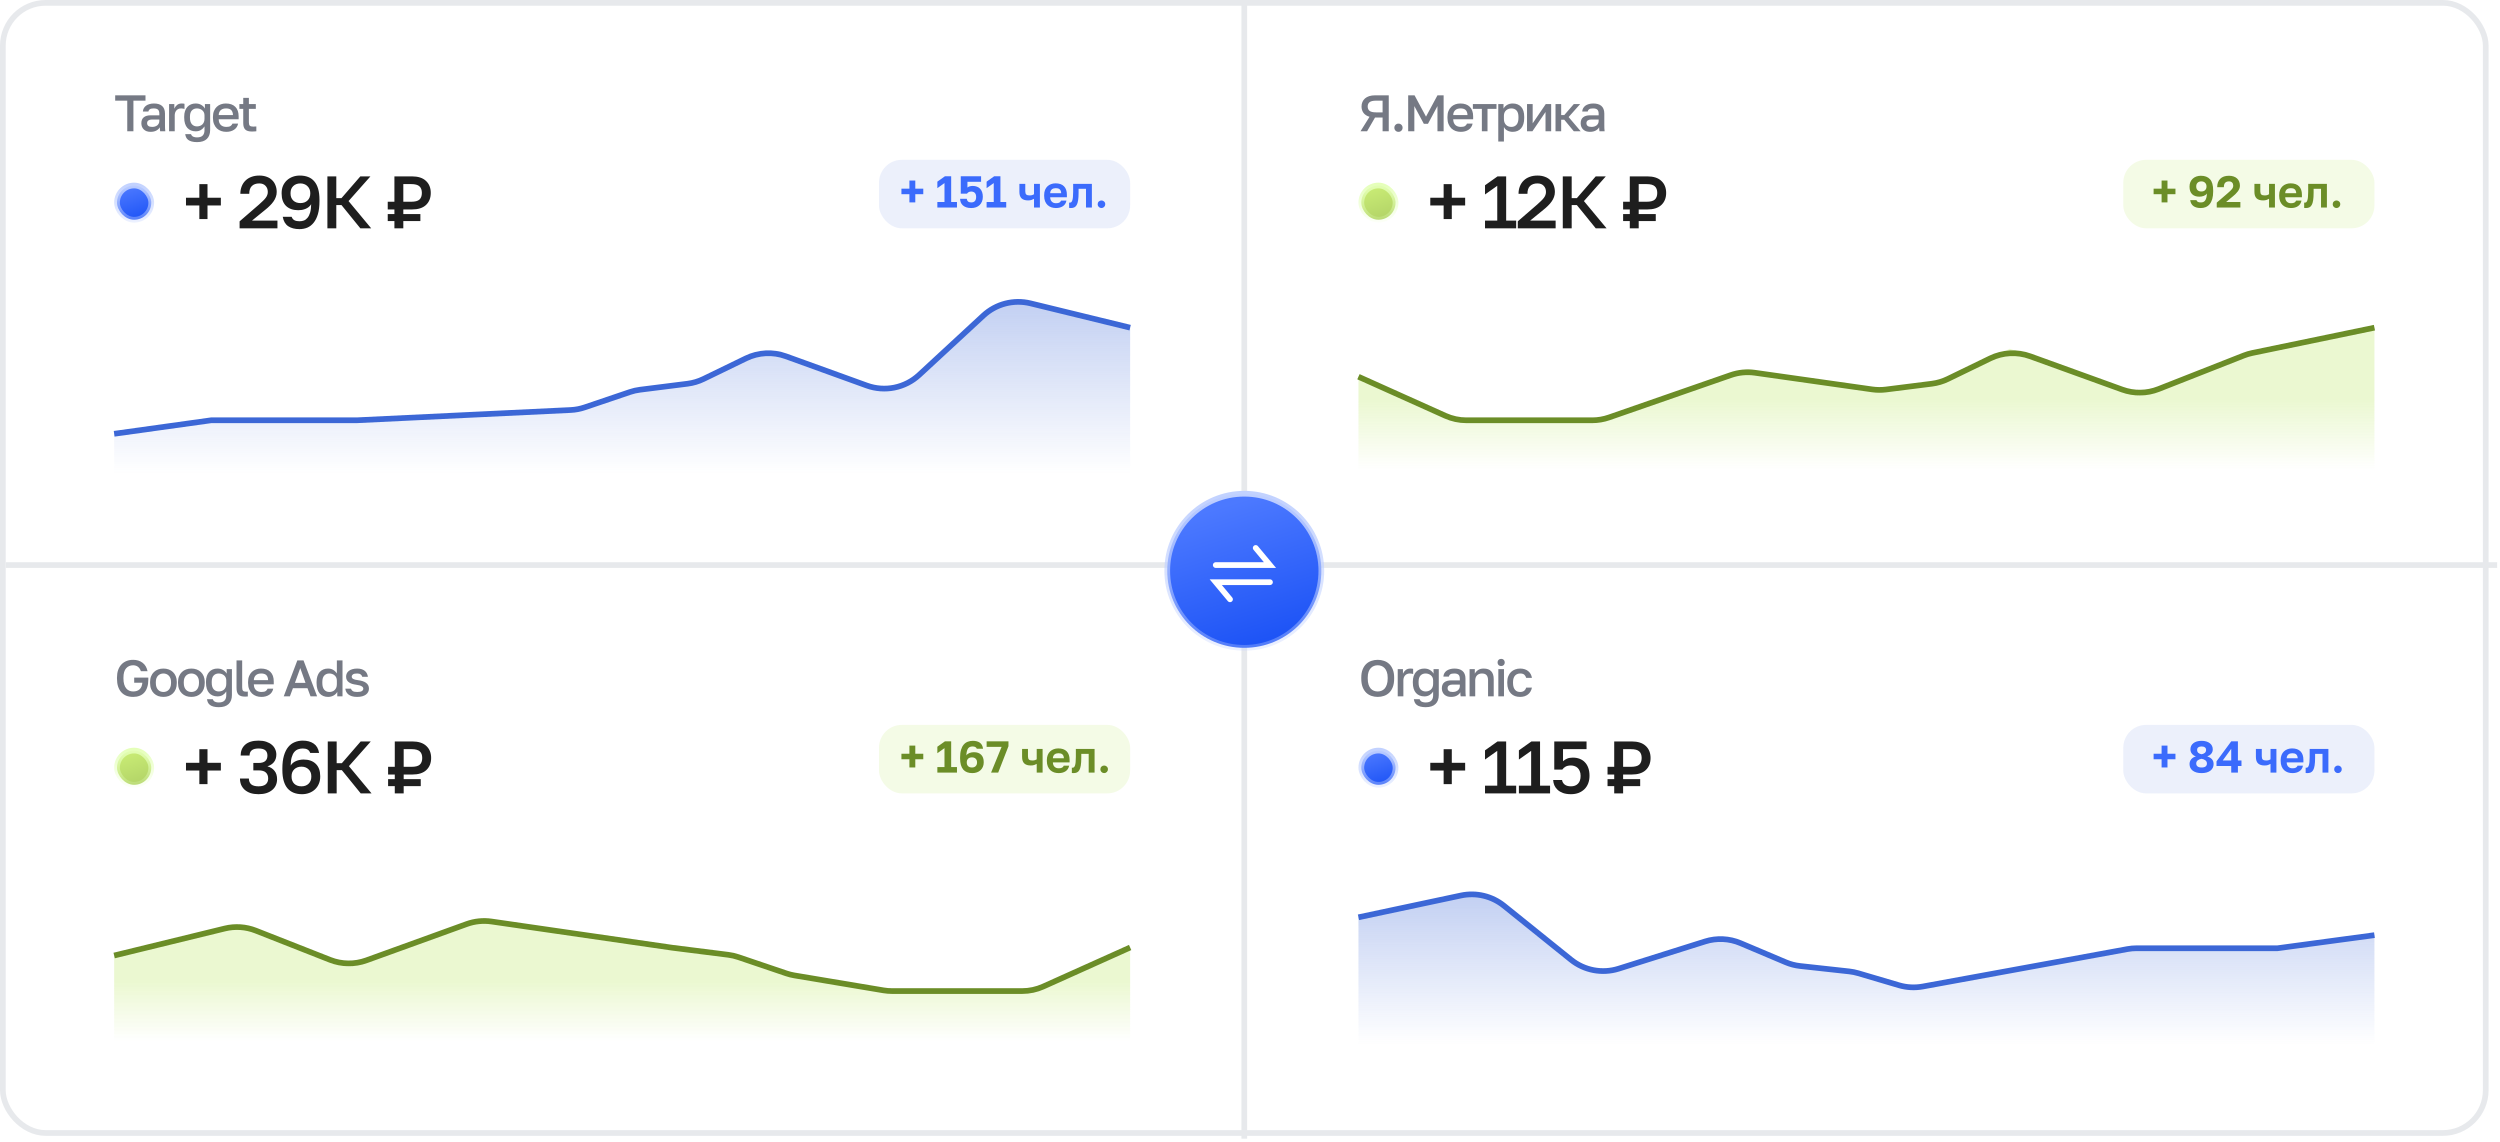 <?xml version="1.0" encoding="UTF-8"?> <svg xmlns="http://www.w3.org/2000/svg" width="438" height="200" viewBox="0 0 438 200" fill="none"><g filter="url(#filter0_b_1_5847)"><rect width="436" height="199" rx="8" fill="white"></rect><rect x="0.5" y="0.5" width="435" height="198" rx="7.5" stroke="#E7E9EC"></rect></g><path d="M437 99.5L437.5 99.5L437.5 98.5L437 98.5L437 99.5ZM1 99.5L437 99.5L437 98.5L1 98.5L1 99.5Z" fill="#E7E9EC"></path><path d="M217.5 199L217.5 199.5L218.5 199.5L218.5 199L217.5 199ZM217.5 2.18557e-08L217.5 199L218.5 199L218.5 -2.18557e-08L217.5 2.18557e-08Z" fill="#E7E9EC"></path><circle cx="218" cy="100" r="13.5" fill="url(#paint0_linear_1_5847)" stroke="url(#paint1_linear_1_5847)"></circle><path d="M215.5 105L213 102H222.5" stroke="white" stroke-linecap="round"></path><path d="M220 96L222.5 99H213" stroke="white" stroke-linecap="round"></path><path d="M36.988 73.565L20 75.924V83H198V57.391L180.525 53.139C177.6 52.428 174.512 53.225 172.298 55.265L161.023 65.654C158.556 67.927 155.029 68.639 151.872 67.501L137.675 62.383C135.397 61.561 132.883 61.693 130.703 62.748L123.255 66.351C122.375 66.777 121.43 67.057 120.459 67.179L112.115 68.229C111.517 68.305 110.928 68.44 110.357 68.632L102.438 71.309C101.646 71.576 100.821 71.732 99.987 71.772L62.469 73.565H36.988Z" fill="url(#paint2_linear_1_5847)" fill-opacity="0.8"></path><path d="M20 76L36.988 73.634H62.469L99.983 71.835C100.82 71.795 101.648 71.638 102.441 71.369L110.355 68.686C110.927 68.492 111.518 68.356 112.117 68.281L120.455 67.228C121.429 67.105 122.376 66.824 123.258 66.395L130.694 62.786C132.879 61.725 135.401 61.593 137.685 62.419L151.859 67.546C155.022 68.69 158.559 67.975 161.029 65.692L172.294 55.28C174.51 53.232 177.605 52.43 180.537 53.146L198 57.408" stroke="#3C67D6"></path><rect x="20.5" y="32.5" width="6" height="6" rx="3" fill="url(#paint3_linear_1_5847)" stroke="url(#paint4_linear_1_5847)"></rect><path d="M22.295 17.636H20.18V16.7H25.49V17.636H23.375V23H22.295V17.636ZM26.385 23.099C26.127 23.099 25.896 23.063 25.692 22.991C25.494 22.913 25.326 22.808 25.188 22.676C25.05 22.538 24.945 22.379 24.873 22.199C24.801 22.019 24.765 21.821 24.765 21.605C24.765 21.131 24.906 20.78 25.188 20.552C25.47 20.318 25.884 20.201 26.43 20.201H27.915V19.94C27.915 19.58 27.834 19.334 27.672 19.202C27.516 19.064 27.267 18.995 26.925 18.995C26.619 18.995 26.394 19.043 26.25 19.139C26.106 19.235 26.022 19.367 25.998 19.535H25.035C25.047 19.331 25.098 19.145 25.188 18.977C25.284 18.803 25.413 18.653 25.575 18.527C25.743 18.401 25.944 18.305 26.178 18.239C26.412 18.167 26.676 18.131 26.97 18.131C27.264 18.131 27.528 18.164 27.762 18.23C28.002 18.296 28.206 18.401 28.374 18.545C28.542 18.683 28.671 18.863 28.761 19.085C28.857 19.307 28.905 19.574 28.905 19.886V21.785C28.905 22.037 28.908 22.259 28.914 22.451C28.92 22.637 28.935 22.82 28.959 23H28.059C28.041 22.862 28.026 22.745 28.014 22.649C28.008 22.553 28.005 22.433 28.005 22.289C27.891 22.511 27.693 22.703 27.411 22.865C27.135 23.021 26.793 23.099 26.385 23.099ZM26.655 22.235C26.823 22.235 26.982 22.214 27.132 22.172C27.288 22.124 27.423 22.058 27.537 21.974C27.651 21.884 27.741 21.776 27.807 21.65C27.879 21.518 27.915 21.368 27.915 21.2V20.939H26.61C26.358 20.939 26.154 20.993 25.998 21.101C25.848 21.209 25.773 21.368 25.773 21.578C25.773 21.776 25.842 21.935 25.98 22.055C26.124 22.175 26.349 22.235 26.655 22.235ZM29.623 18.23H30.541V19.04C30.637 18.794 30.793 18.581 31.009 18.401C31.231 18.221 31.504 18.131 31.828 18.131C31.978 18.131 32.089 18.137 32.161 18.149C32.239 18.161 32.293 18.173 32.323 18.185V19.085C32.221 19.055 32.128 19.034 32.044 19.022C31.96 19.004 31.858 18.995 31.738 18.995C31.54 18.995 31.369 19.031 31.225 19.103C31.087 19.169 30.973 19.259 30.883 19.373C30.793 19.481 30.724 19.61 30.676 19.76C30.634 19.904 30.613 20.054 30.613 20.21V23H29.623V18.23ZM34.522 24.899C34.15 24.899 33.838 24.863 33.586 24.791C33.334 24.725 33.127 24.629 32.965 24.503C32.803 24.377 32.683 24.227 32.605 24.053C32.527 23.885 32.476 23.699 32.452 23.495H33.46C33.484 23.567 33.517 23.636 33.559 23.702C33.607 23.774 33.67 23.837 33.748 23.891C33.832 23.945 33.937 23.987 34.063 24.017C34.189 24.053 34.342 24.071 34.522 24.071C34.972 24.071 35.302 23.963 35.512 23.747C35.722 23.531 35.827 23.222 35.827 22.82V22.145C35.677 22.397 35.473 22.604 35.215 22.766C34.957 22.928 34.648 23.009 34.288 23.009C33.982 23.009 33.706 22.958 33.46 22.856C33.214 22.754 33.001 22.604 32.821 22.406C32.647 22.208 32.512 21.959 32.416 21.659C32.32 21.359 32.272 21.011 32.272 20.615V20.435C32.272 20.063 32.32 19.736 32.416 19.454C32.512 19.166 32.647 18.926 32.821 18.734C33.001 18.536 33.214 18.386 33.46 18.284C33.706 18.182 33.979 18.131 34.279 18.131C34.675 18.131 35.014 18.221 35.296 18.401C35.584 18.581 35.785 18.791 35.899 19.031V18.23H36.817V22.775C36.817 23.447 36.625 23.969 36.241 24.341C35.857 24.713 35.284 24.899 34.522 24.899ZM34.513 22.145C34.687 22.145 34.852 22.118 35.008 22.064C35.17 22.01 35.311 21.929 35.431 21.821C35.551 21.707 35.647 21.569 35.719 21.407C35.791 21.239 35.827 21.047 35.827 20.831V20.201C35.827 20.009 35.791 19.838 35.719 19.688C35.647 19.538 35.548 19.412 35.422 19.31C35.302 19.208 35.161 19.13 34.999 19.076C34.843 19.022 34.681 18.995 34.513 18.995C34.135 18.995 33.835 19.115 33.613 19.355C33.391 19.589 33.28 19.949 33.28 20.435V20.615C33.28 21.125 33.394 21.509 33.622 21.767C33.85 22.019 34.147 22.145 34.513 22.145ZM39.649 23.099C39.331 23.099 39.031 23.051 38.749 22.955C38.467 22.853 38.218 22.703 38.002 22.505C37.792 22.301 37.624 22.046 37.498 21.74C37.372 21.434 37.309 21.074 37.309 20.66V20.48C37.309 20.084 37.369 19.739 37.489 19.445C37.609 19.151 37.771 18.908 37.975 18.716C38.185 18.518 38.425 18.371 38.695 18.275C38.965 18.179 39.253 18.131 39.559 18.131C40.285 18.131 40.84 18.326 41.224 18.716C41.614 19.106 41.809 19.664 41.809 20.39V20.894H38.317C38.323 21.14 38.362 21.35 38.434 21.524C38.512 21.692 38.611 21.83 38.731 21.938C38.857 22.04 38.998 22.115 39.154 22.163C39.316 22.211 39.481 22.235 39.649 22.235C39.991 22.235 40.24 22.181 40.396 22.073C40.558 21.965 40.669 21.824 40.729 21.65H41.719C41.623 22.124 41.386 22.484 41.008 22.73C40.636 22.976 40.183 23.099 39.649 23.099ZM39.604 18.995C39.436 18.995 39.274 19.016 39.118 19.058C38.968 19.1 38.833 19.169 38.713 19.265C38.599 19.355 38.506 19.475 38.434 19.625C38.362 19.769 38.323 19.946 38.317 20.156H40.819C40.813 19.934 40.777 19.748 40.711 19.598C40.651 19.448 40.567 19.328 40.459 19.238C40.351 19.148 40.222 19.085 40.072 19.049C39.928 19.013 39.772 18.995 39.604 18.995ZM44.145 23.045C43.599 23.045 43.206 22.928 42.966 22.694C42.732 22.46 42.615 22.082 42.615 21.56V19.076H41.94V18.23H42.615V17.15H43.605V18.23H44.82V19.076H43.605V21.425C43.605 21.707 43.656 21.905 43.758 22.019C43.866 22.127 44.07 22.181 44.37 22.181C44.55 22.181 44.73 22.172 44.91 22.154V23C44.796 23.012 44.679 23.021 44.559 23.027C44.439 23.039 44.301 23.045 44.145 23.045Z" fill="#757984"></path><path d="M34.925 35.996H32.585V34.644H34.925V32.265H36.355V34.644H38.695V35.996H36.355V38.375H34.925V35.996ZM41.979 38.778L45.372 35.84C45.65 35.597 45.884 35.381 46.074 35.19C46.274 34.999 46.434 34.822 46.555 34.657C46.685 34.484 46.776 34.315 46.828 34.15C46.889 33.985 46.919 33.812 46.919 33.63C46.919 33.188 46.785 32.828 46.516 32.551C46.256 32.274 45.892 32.135 45.424 32.135C44.87 32.135 44.436 32.287 44.124 32.59C43.821 32.885 43.669 33.34 43.669 33.955H42.109C42.109 33.478 42.187 33.045 42.343 32.655C42.499 32.256 42.72 31.918 43.006 31.641C43.292 31.355 43.639 31.138 44.046 30.991C44.454 30.835 44.913 30.757 45.424 30.757C45.918 30.757 46.356 30.831 46.737 30.978C47.119 31.117 47.435 31.316 47.686 31.576C47.946 31.827 48.141 32.131 48.271 32.486C48.41 32.833 48.479 33.214 48.479 33.63C48.479 33.942 48.427 34.237 48.323 34.514C48.228 34.791 48.089 35.056 47.907 35.307C47.734 35.558 47.522 35.805 47.27 36.048C47.028 36.291 46.759 36.529 46.464 36.763L44.15 38.648H48.609V40H41.979V38.778ZM52.462 40.143C51.665 40.143 51.011 39.974 50.499 39.636C49.988 39.289 49.667 38.739 49.537 37.985H51.097C51.193 38.262 51.353 38.462 51.578 38.583C51.804 38.704 52.098 38.765 52.462 38.765C52.74 38.765 53 38.722 53.242 38.635C53.485 38.54 53.697 38.379 53.879 38.154C54.07 37.929 54.222 37.625 54.334 37.244C54.447 36.854 54.508 36.364 54.516 35.775C54.404 35.966 54.261 36.13 54.087 36.269C53.923 36.399 53.736 36.507 53.528 36.594C53.329 36.672 53.121 36.733 52.904 36.776C52.688 36.811 52.475 36.828 52.267 36.828C51.349 36.828 50.629 36.577 50.109 36.074C49.598 35.563 49.342 34.848 49.342 33.929V33.799C49.342 33.348 49.42 32.937 49.576 32.564C49.741 32.191 49.966 31.871 50.252 31.602C50.538 31.333 50.876 31.125 51.266 30.978C51.656 30.831 52.077 30.757 52.527 30.757C53.073 30.757 53.559 30.839 53.983 31.004C54.408 31.169 54.768 31.424 55.062 31.771C55.357 32.109 55.582 32.547 55.738 33.084C55.894 33.621 55.972 34.258 55.972 34.995V35.255C55.972 36.139 55.881 36.893 55.699 37.517C55.517 38.132 55.266 38.635 54.945 39.025C54.633 39.415 54.265 39.701 53.84 39.883C53.416 40.056 52.956 40.143 52.462 40.143ZM52.631 35.58C53.151 35.58 53.567 35.428 53.879 35.125C54.2 34.813 54.36 34.414 54.36 33.929V33.799C54.36 33.565 54.317 33.348 54.23 33.149C54.144 32.941 54.022 32.763 53.866 32.616C53.719 32.46 53.537 32.343 53.32 32.265C53.112 32.178 52.883 32.135 52.631 32.135C52.111 32.135 51.691 32.291 51.37 32.603C51.058 32.906 50.902 33.305 50.902 33.799V33.929C50.902 34.414 51.058 34.813 51.37 35.125C51.691 35.428 52.111 35.58 52.631 35.58ZM57.36 30.9H58.92V34.709H59.83L63.132 30.9H64.9L61.065 35.229L65.03 40H63.132L59.83 35.931H58.92V40H57.36V30.9ZM69.101 38.726H67.931V37.504H69.101V36.698H67.931V35.346H69.101V30.9H72.156C73.248 30.9 74.072 31.164 74.626 31.693C75.19 32.213 75.471 32.915 75.471 33.799C75.471 34.683 75.19 35.389 74.626 35.918C74.072 36.438 73.248 36.698 72.156 36.698H70.661V37.504H73.651V38.726H70.661V40H69.101V38.726ZM72.026 35.346C72.72 35.346 73.205 35.22 73.482 34.969C73.768 34.709 73.911 34.319 73.911 33.799C73.911 33.279 73.768 32.893 73.482 32.642C73.205 32.382 72.72 32.252 72.026 32.252H70.661V35.346H72.026Z" fill="#1E1E1E"></path><rect x="154" y="28" width="44" height="12" rx="4" fill="#3C67D6" fill-opacity="0.1"></rect><path d="M159.328 34.028H157.93V33.059H159.328V31.629H160.359V33.059H161.758V34.028H160.359V35.457H159.328V34.028ZM164.224 35.387H165.474V32.075L164.224 32.965V31.825L165.545 30.887H166.646V35.387H167.662V36.355H164.224V35.387ZM170.161 36.449C169.812 36.449 169.515 36.405 169.27 36.316C169.03 36.228 168.833 36.111 168.676 35.965C168.52 35.814 168.403 35.642 168.325 35.449C168.252 35.251 168.213 35.046 168.208 34.832H169.379C169.395 35.02 169.465 35.173 169.59 35.293C169.72 35.408 169.911 35.465 170.161 35.465C170.733 35.465 171.02 35.142 171.02 34.496C171.02 34.324 170.996 34.178 170.95 34.059C170.903 33.939 170.84 33.843 170.762 33.77C170.684 33.697 170.593 33.645 170.489 33.614C170.384 33.577 170.275 33.559 170.161 33.559C169.978 33.559 169.827 33.593 169.707 33.66C169.588 33.728 169.491 33.819 169.418 33.934H168.325V30.887H171.887V31.856H169.497V32.856C169.606 32.757 169.739 32.687 169.895 32.645C170.056 32.598 170.236 32.575 170.434 32.575C170.7 32.575 170.939 32.616 171.153 32.7C171.371 32.778 171.556 32.897 171.707 33.059C171.864 33.22 171.983 33.421 172.067 33.66C172.15 33.9 172.192 34.176 172.192 34.488C172.192 34.785 172.142 35.056 172.043 35.301C171.949 35.54 171.814 35.746 171.637 35.918C171.46 36.09 171.246 36.223 170.996 36.316C170.746 36.405 170.468 36.449 170.161 36.449ZM172.853 35.387H174.103V32.075L172.853 32.965V31.825L174.173 30.887H175.274V35.387H176.29V36.355H172.853V35.387ZM181.159 34.832C181.04 34.905 180.896 34.97 180.73 35.027C180.563 35.085 180.36 35.113 180.12 35.113C179.615 35.113 179.235 34.994 178.98 34.754C178.725 34.514 178.597 34.137 178.597 33.621V32.215H179.628V33.504C179.628 33.775 179.686 33.965 179.8 34.074C179.915 34.184 180.113 34.238 180.394 34.238C180.592 34.238 180.753 34.215 180.878 34.168C181.008 34.121 181.102 34.077 181.159 34.035V32.215H182.191V36.355H181.159V34.832ZM185.006 36.449C184.725 36.449 184.457 36.407 184.202 36.324C183.952 36.236 183.733 36.105 183.545 35.934C183.358 35.757 183.21 35.535 183.1 35.27C182.991 34.999 182.936 34.684 182.936 34.324V34.168C182.936 33.824 182.988 33.525 183.092 33.27C183.196 33.015 183.34 32.804 183.522 32.637C183.704 32.465 183.915 32.337 184.155 32.254C184.394 32.166 184.652 32.121 184.928 32.121C185.579 32.121 186.074 32.293 186.412 32.637C186.751 32.981 186.92 33.478 186.92 34.129V34.566H183.991C183.996 34.749 184.027 34.908 184.084 35.043C184.142 35.173 184.217 35.28 184.311 35.363C184.405 35.447 184.512 35.509 184.631 35.551C184.756 35.587 184.881 35.605 185.006 35.605C185.272 35.605 185.472 35.566 185.608 35.488C185.743 35.41 185.84 35.296 185.897 35.145H186.842C186.759 35.577 186.553 35.902 186.225 36.121C185.897 36.34 185.491 36.449 185.006 36.449ZM184.967 32.965C184.847 32.965 184.728 32.981 184.608 33.012C184.493 33.043 184.392 33.093 184.303 33.16C184.215 33.228 184.142 33.319 184.084 33.434C184.027 33.548 183.996 33.686 183.991 33.848H185.92C185.915 33.676 185.886 33.533 185.834 33.418C185.787 33.304 185.72 33.212 185.631 33.145C185.548 33.077 185.449 33.03 185.334 33.004C185.22 32.978 185.097 32.965 184.967 32.965ZM187.626 36.449C187.584 36.449 187.532 36.447 187.469 36.441C187.407 36.441 187.355 36.436 187.313 36.426V35.496C187.339 35.501 187.378 35.504 187.43 35.504C187.529 35.504 187.615 35.475 187.688 35.418C187.761 35.355 187.821 35.251 187.868 35.106C187.92 34.96 187.956 34.767 187.977 34.528C188.003 34.283 188.016 33.981 188.016 33.621V32.215H191.297V36.355H190.266V33.075H188.969V33.778C188.969 34.314 188.941 34.757 188.883 35.106C188.831 35.449 188.748 35.72 188.633 35.918C188.524 36.116 188.383 36.254 188.212 36.332C188.045 36.41 187.85 36.449 187.626 36.449ZM192.975 36.449C192.792 36.449 192.636 36.384 192.506 36.254C192.376 36.124 192.311 35.968 192.311 35.785C192.311 35.593 192.376 35.434 192.506 35.309C192.636 35.184 192.792 35.121 192.975 35.121C193.157 35.121 193.313 35.184 193.443 35.309C193.574 35.434 193.639 35.593 193.639 35.785C193.639 35.968 193.574 36.124 193.443 36.254C193.313 36.384 193.157 36.449 192.975 36.449Z" fill="#3B6BFC"></path><path d="M254.988 73.565L238 65.924V83H416V57.391L393.842 62L375.008 69.353L352.112 61.098L339.925 66.995L329.216 68.342L306.22 64.712L280.469 73.565H254.988Z" fill="url(#paint5_linear_1_5847)"></path><path d="M238 66L253.228 72.843C254.388 73.364 255.645 73.634 256.917 73.634H278.948C279.955 73.634 280.954 73.465 281.905 73.134L303.232 65.717C304.586 65.246 306.033 65.105 307.453 65.306L328.021 68.225C328.814 68.337 329.618 68.344 330.413 68.243L338.455 67.228C339.429 67.105 340.376 66.824 341.258 66.395L348.694 62.786C350.879 61.725 353.401 61.593 355.685 62.419L371.814 68.253C373.873 68.998 376.132 68.966 378.17 68.165L393.127 62.281C393.603 62.094 394.094 61.948 394.595 61.844L416 57.408" stroke="#6B8D27"></path><rect x="238.5" y="32.5" width="6" height="6" rx="3" fill="url(#paint6_linear_1_5847)" stroke="url(#paint7_linear_1_5847)"></rect><path d="M239.944 20.462C239.476 20.324 239.125 20.099 238.891 19.787C238.657 19.469 238.54 19.094 238.54 18.662C238.54 18.374 238.591 18.11 238.693 17.87C238.795 17.63 238.945 17.423 239.143 17.249C239.341 17.075 239.587 16.94 239.881 16.844C240.181 16.748 240.529 16.7 240.925 16.7H243.31V23H242.23V20.588H240.907L239.512 23H238.36L239.944 20.462ZM239.62 18.662C239.62 18.986 239.728 19.238 239.944 19.418C240.166 19.598 240.553 19.688 241.105 19.688H242.23V17.636H241.105C240.553 17.636 240.166 17.726 239.944 17.906C239.728 18.086 239.62 18.338 239.62 18.662ZM245.012 23.099C244.808 23.099 244.637 23.03 244.499 22.892C244.361 22.754 244.292 22.583 244.292 22.379C244.292 22.169 244.361 21.998 244.499 21.866C244.637 21.728 244.808 21.659 245.012 21.659C245.216 21.659 245.387 21.728 245.525 21.866C245.663 21.998 245.732 22.169 245.732 22.379C245.732 22.583 245.663 22.754 245.525 22.892C245.387 23.03 245.216 23.099 245.012 23.099ZM246.713 16.7H247.829L249.836 20.435L251.843 16.7H252.923V23H251.843V18.59L250.178 21.695H249.458L247.793 18.59V23H246.713V16.7ZM255.934 23.099C255.616 23.099 255.316 23.051 255.034 22.955C254.752 22.853 254.503 22.703 254.287 22.505C254.077 22.301 253.909 22.046 253.783 21.74C253.657 21.434 253.594 21.074 253.594 20.66V20.48C253.594 20.084 253.654 19.739 253.774 19.445C253.894 19.151 254.056 18.908 254.26 18.716C254.47 18.518 254.71 18.371 254.98 18.275C255.25 18.179 255.538 18.131 255.844 18.131C256.57 18.131 257.125 18.326 257.509 18.716C257.899 19.106 258.094 19.664 258.094 20.39V20.894H254.602C254.608 21.14 254.647 21.35 254.719 21.524C254.797 21.692 254.896 21.83 255.016 21.938C255.142 22.04 255.283 22.115 255.439 22.163C255.601 22.211 255.766 22.235 255.934 22.235C256.276 22.235 256.525 22.181 256.681 22.073C256.843 21.965 256.954 21.824 257.014 21.65H258.004C257.908 22.124 257.671 22.484 257.293 22.73C256.921 22.976 256.468 23.099 255.934 23.099ZM255.889 18.995C255.721 18.995 255.559 19.016 255.403 19.058C255.253 19.1 255.118 19.169 254.998 19.265C254.884 19.355 254.791 19.475 254.719 19.625C254.647 19.769 254.608 19.946 254.602 20.156H257.104C257.098 19.934 257.062 19.748 256.996 19.598C256.936 19.448 256.852 19.328 256.744 19.238C256.636 19.148 256.507 19.085 256.357 19.049C256.213 19.013 256.057 18.995 255.889 18.995ZM259.622 19.076H258.047V18.23H262.187V19.076H260.612V23H259.622V19.076ZM262.497 18.23H263.415V19.031C263.559 18.755 263.772 18.536 264.054 18.374C264.342 18.212 264.666 18.131 265.026 18.131C265.65 18.131 266.142 18.326 266.502 18.716C266.862 19.106 267.042 19.694 267.042 20.48V20.66C267.042 21.068 266.994 21.425 266.898 21.731C266.802 22.037 266.664 22.292 266.484 22.496C266.31 22.694 266.1 22.844 265.854 22.946C265.608 23.048 265.332 23.099 265.026 23.099C264.684 23.099 264.372 23.024 264.09 22.874C263.808 22.724 263.607 22.514 263.487 22.244V24.8H262.497V18.23ZM264.792 22.235C265.164 22.235 265.464 22.106 265.692 21.848C265.92 21.59 266.034 21.194 266.034 20.66V20.48C266.034 19.976 265.923 19.604 265.701 19.364C265.479 19.118 265.176 18.995 264.792 18.995C264.624 18.995 264.462 19.022 264.306 19.076C264.15 19.13 264.009 19.211 263.883 19.319C263.763 19.421 263.667 19.553 263.595 19.715C263.523 19.871 263.487 20.051 263.487 20.255V20.885C263.487 21.113 263.523 21.311 263.595 21.479C263.667 21.647 263.763 21.788 263.883 21.902C264.003 22.016 264.141 22.1 264.297 22.154C264.453 22.208 264.618 22.235 264.792 22.235ZM267.534 18.23H268.524V21.605L270.819 18.23H271.764V23H270.774V19.625L268.479 23H267.534V18.23ZM272.527 18.23H273.517V20.165H274.057L275.731 18.23H276.847L274.822 20.507L276.937 23H275.731L274.057 20.975H273.517V23H272.527V18.23ZM278.555 23.099C278.297 23.099 278.066 23.063 277.862 22.991C277.664 22.913 277.496 22.808 277.358 22.676C277.22 22.538 277.115 22.379 277.043 22.199C276.971 22.019 276.935 21.821 276.935 21.605C276.935 21.131 277.076 20.78 277.358 20.552C277.64 20.318 278.054 20.201 278.6 20.201H280.085V19.94C280.085 19.58 280.004 19.334 279.842 19.202C279.686 19.064 279.437 18.995 279.095 18.995C278.789 18.995 278.564 19.043 278.42 19.139C278.276 19.235 278.192 19.367 278.168 19.535H277.205C277.217 19.331 277.268 19.145 277.358 18.977C277.454 18.803 277.583 18.653 277.745 18.527C277.913 18.401 278.114 18.305 278.348 18.239C278.582 18.167 278.846 18.131 279.14 18.131C279.434 18.131 279.698 18.164 279.932 18.23C280.172 18.296 280.376 18.401 280.544 18.545C280.712 18.683 280.841 18.863 280.931 19.085C281.027 19.307 281.075 19.574 281.075 19.886V21.785C281.075 22.037 281.078 22.259 281.084 22.451C281.09 22.637 281.105 22.82 281.129 23H280.229C280.211 22.862 280.196 22.745 280.184 22.649C280.178 22.553 280.175 22.433 280.175 22.289C280.061 22.511 279.863 22.703 279.581 22.865C279.305 23.021 278.963 23.099 278.555 23.099ZM278.825 22.235C278.993 22.235 279.152 22.214 279.302 22.172C279.458 22.124 279.593 22.058 279.707 21.974C279.821 21.884 279.911 21.776 279.977 21.65C280.049 21.518 280.085 21.368 280.085 21.2V20.939H278.78C278.528 20.939 278.324 20.993 278.168 21.101C278.018 21.209 277.943 21.368 277.943 21.578C277.943 21.776 278.012 21.935 278.15 22.055C278.294 22.175 278.519 22.235 278.825 22.235Z" fill="#757984"></path><path d="M252.925 35.996H250.585V34.644H252.925V32.265H254.355V34.644H256.695V35.996H254.355V38.375H252.925V35.996ZM260.174 38.648H262.319V32.551L260.174 34.072V32.46L262.371 30.9H263.879V38.648H265.634V40H260.174V38.648ZM265.916 38.778L269.309 35.84C269.586 35.597 269.82 35.381 270.011 35.19C270.21 34.999 270.371 34.822 270.492 34.657C270.622 34.484 270.713 34.315 270.765 34.15C270.826 33.985 270.856 33.812 270.856 33.63C270.856 33.188 270.722 32.828 270.453 32.551C270.193 32.274 269.829 32.135 269.361 32.135C268.806 32.135 268.373 32.287 268.061 32.59C267.758 32.885 267.606 33.34 267.606 33.955H266.046C266.046 33.478 266.124 33.045 266.28 32.655C266.436 32.256 266.657 31.918 266.943 31.641C267.229 31.355 267.576 31.138 267.983 30.991C268.39 30.835 268.85 30.757 269.361 30.757C269.855 30.757 270.293 30.831 270.674 30.978C271.055 31.117 271.372 31.316 271.623 31.576C271.883 31.827 272.078 32.131 272.208 32.486C272.347 32.833 272.416 33.214 272.416 33.63C272.416 33.942 272.364 34.237 272.26 34.514C272.165 34.791 272.026 35.056 271.844 35.307C271.671 35.558 271.458 35.805 271.207 36.048C270.964 36.291 270.696 36.529 270.401 36.763L268.087 38.648H272.546V40H265.916V38.778ZM273.799 30.9H275.359V34.709H276.269L279.571 30.9H281.339L277.504 35.229L281.469 40H279.571L276.269 35.931H275.359V40H273.799V30.9ZM285.54 38.726H284.37V37.504H285.54V36.698H284.37V35.346H285.54V30.9H288.595C289.687 30.9 290.51 31.164 291.065 31.693C291.628 32.213 291.91 32.915 291.91 33.799C291.91 34.683 291.628 35.389 291.065 35.918C290.51 36.438 289.687 36.698 288.595 36.698H287.1V37.504H290.09V38.726H287.1V40H285.54V38.726ZM288.465 35.346C289.158 35.346 289.644 35.22 289.921 34.969C290.207 34.709 290.35 34.319 290.35 33.799C290.35 33.279 290.207 32.893 289.921 32.642C289.644 32.382 289.158 32.252 288.465 32.252H287.1V35.346H288.465Z" fill="#1E1E1E"></path><rect x="372" y="28" width="44" height="12" rx="4" fill="#F4FBE6"></rect><path d="M378.711 34.028H377.312V33.059H378.711V31.629H379.742V33.059H381.14V34.028H379.742V35.457H378.711V34.028ZM385.56 36.449C385.039 36.449 384.62 36.337 384.302 36.113C383.985 35.889 383.792 35.54 383.724 35.066H384.818C384.87 35.202 384.953 35.303 385.068 35.371C385.188 35.434 385.365 35.465 385.599 35.465C385.74 35.465 385.87 35.444 385.99 35.402C386.115 35.355 386.224 35.275 386.318 35.16C386.412 35.041 386.487 34.879 386.544 34.676C386.602 34.473 386.638 34.212 386.654 33.895C386.586 33.999 386.503 34.087 386.404 34.16C386.305 34.228 386.196 34.285 386.076 34.332C385.961 34.374 385.839 34.405 385.709 34.426C385.584 34.447 385.456 34.457 385.326 34.457C384.774 34.457 384.349 34.309 384.052 34.012C383.756 33.71 383.607 33.285 383.607 32.739V32.653C383.607 32.377 383.657 32.124 383.756 31.895C383.855 31.666 383.99 31.47 384.162 31.309C384.339 31.142 384.55 31.015 384.795 30.926C385.039 30.838 385.308 30.793 385.599 30.793C386.292 30.793 386.823 30.997 387.193 31.403C387.563 31.809 387.748 32.47 387.748 33.387V33.535C387.748 34.061 387.693 34.509 387.583 34.879C387.474 35.244 387.32 35.543 387.123 35.777C386.93 36.012 386.698 36.184 386.427 36.293C386.162 36.397 385.873 36.449 385.56 36.449ZM385.677 33.551C385.959 33.551 386.177 33.473 386.334 33.317C386.495 33.16 386.576 32.957 386.576 32.707V32.629C386.576 32.384 386.492 32.181 386.326 32.02C386.164 31.858 385.948 31.778 385.677 31.778C385.396 31.778 385.175 31.858 385.013 32.02C384.857 32.176 384.779 32.379 384.779 32.629V32.707C384.779 32.957 384.857 33.16 385.013 33.317C385.175 33.473 385.396 33.551 385.677 33.551ZM388.372 35.504L390.286 33.856C390.463 33.699 390.614 33.564 390.739 33.449C390.864 33.33 390.966 33.22 391.044 33.121C391.122 33.022 391.177 32.926 391.208 32.832C391.245 32.739 391.263 32.637 391.263 32.528C391.263 32.304 391.2 32.124 391.075 31.989C390.95 31.848 390.766 31.778 390.521 31.778C390.24 31.778 390.018 31.856 389.857 32.012C389.7 32.163 389.622 32.426 389.622 32.801H388.451C388.451 32.181 388.625 31.692 388.974 31.332C389.328 30.973 389.844 30.793 390.521 30.793C390.838 30.793 391.114 30.838 391.349 30.926C391.588 31.009 391.789 31.129 391.95 31.285C392.112 31.437 392.232 31.619 392.31 31.832C392.393 32.046 392.435 32.278 392.435 32.528C392.435 32.715 392.401 32.895 392.333 33.067C392.265 33.233 392.172 33.395 392.052 33.551C391.937 33.707 391.802 33.861 391.646 34.012C391.489 34.158 391.323 34.303 391.146 34.449L390.021 35.387H392.513V36.355H388.372V35.504ZM397.536 34.832C397.417 34.905 397.273 34.97 397.107 35.027C396.94 35.085 396.737 35.113 396.497 35.113C395.992 35.113 395.612 34.994 395.357 34.754C395.102 34.514 394.974 34.137 394.974 33.621V32.215H396.005V33.504C396.005 33.775 396.063 33.965 396.177 34.074C396.292 34.184 396.49 34.238 396.771 34.238C396.969 34.238 397.13 34.215 397.255 34.168C397.385 34.121 397.479 34.077 397.536 34.035V32.215H398.568V36.355H397.536V34.832ZM401.383 36.449C401.102 36.449 400.834 36.407 400.579 36.324C400.329 36.236 400.11 36.105 399.922 35.934C399.735 35.757 399.587 35.535 399.477 35.27C399.368 34.999 399.313 34.684 399.313 34.324V34.168C399.313 33.824 399.365 33.525 399.469 33.27C399.574 33.015 399.717 32.804 399.899 32.637C400.081 32.465 400.292 32.337 400.532 32.254C400.771 32.166 401.029 32.121 401.305 32.121C401.956 32.121 402.451 32.293 402.789 32.637C403.128 32.981 403.297 33.478 403.297 34.129V34.566H400.368C400.373 34.749 400.404 34.908 400.462 35.043C400.519 35.173 400.594 35.28 400.688 35.363C400.782 35.447 400.889 35.509 401.008 35.551C401.133 35.587 401.258 35.605 401.383 35.605C401.649 35.605 401.849 35.566 401.985 35.488C402.12 35.41 402.217 35.296 402.274 35.145H403.219C403.136 35.577 402.93 35.902 402.602 36.121C402.274 36.34 401.868 36.449 401.383 36.449ZM401.344 32.965C401.224 32.965 401.105 32.981 400.985 33.012C400.87 33.043 400.769 33.093 400.68 33.16C400.592 33.228 400.519 33.319 400.462 33.434C400.404 33.548 400.373 33.686 400.368 33.848H402.297C402.292 33.676 402.263 33.533 402.211 33.418C402.165 33.304 402.097 33.212 402.008 33.145C401.925 33.077 401.826 33.03 401.711 33.004C401.597 32.978 401.474 32.965 401.344 32.965ZM404.003 36.449C403.961 36.449 403.909 36.447 403.847 36.441C403.784 36.441 403.732 36.436 403.69 36.426V35.496C403.716 35.501 403.755 35.504 403.807 35.504C403.906 35.504 403.992 35.475 404.065 35.418C404.138 35.355 404.198 35.251 404.245 35.106C404.297 34.96 404.333 34.767 404.354 34.528C404.38 34.283 404.393 33.981 404.393 33.621V32.215H407.674V36.355H406.643V33.075H405.346V33.778C405.346 34.314 405.318 34.757 405.26 35.106C405.208 35.449 405.125 35.72 405.01 35.918C404.901 36.116 404.761 36.254 404.589 36.332C404.422 36.41 404.227 36.449 404.003 36.449ZM409.352 36.449C409.17 36.449 409.013 36.384 408.883 36.254C408.753 36.124 408.688 35.968 408.688 35.785C408.688 35.593 408.753 35.434 408.883 35.309C409.013 35.184 409.17 35.121 409.352 35.121C409.534 35.121 409.69 35.184 409.821 35.309C409.951 35.434 410.016 35.593 410.016 35.785C410.016 35.968 409.951 36.124 409.821 36.254C409.69 36.384 409.534 36.449 409.352 36.449Z" fill="#6B8D27"></path><path d="M181.012 173.565L198 165.924V183H20V167.391L42.158 162L60.992 169.353L83.888 161.098L117.782 165.994L128.492 167.342L138.462 170.712L155.531 173.565H181.012Z" fill="url(#paint8_linear_1_5847)"></path><path d="M198 166L182.772 172.843C181.612 173.364 180.355 173.634 179.083 173.634H156.28C155.782 173.634 155.284 173.592 154.793 173.51L139.178 170.894C138.702 170.814 138.233 170.696 137.775 170.541L129.352 167.686C128.78 167.492 128.189 167.356 127.59 167.28L117.782 166.042L86.12 161.45C84.655 161.238 83.159 161.39 81.767 161.894L64.186 168.253C62.127 168.997 59.868 168.966 57.831 168.165L44.814 163.044C43.085 162.365 41.189 162.236 39.385 162.676L20 167.408" stroke="#6B8D27"></path><rect x="20.5" y="131.5" width="6" height="6" rx="3" fill="url(#paint9_linear_1_5847)" stroke="url(#paint10_linear_1_5847)"></rect><path d="M23.33 122.099C22.898 122.099 22.505 122.033 22.151 121.901C21.803 121.763 21.506 121.559 21.26 121.289C21.014 121.019 20.825 120.686 20.693 120.29C20.561 119.888 20.495 119.423 20.495 118.895V118.715C20.495 118.223 20.561 117.785 20.693 117.401C20.831 117.011 21.023 116.684 21.269 116.42C21.521 116.15 21.821 115.946 22.169 115.808C22.517 115.67 22.904 115.601 23.33 115.601C23.984 115.601 24.533 115.772 24.977 116.114C25.421 116.45 25.712 116.942 25.85 117.59H24.68C24.614 117.392 24.533 117.227 24.437 117.095C24.341 116.963 24.233 116.858 24.113 116.78C23.993 116.696 23.864 116.639 23.726 116.609C23.594 116.573 23.462 116.555 23.33 116.555C22.82 116.555 22.409 116.732 22.097 117.086C21.785 117.434 21.629 117.977 21.629 118.715V118.895C21.629 119.279 21.671 119.612 21.755 119.894C21.839 120.176 21.956 120.41 22.106 120.596C22.256 120.782 22.436 120.92 22.646 121.01C22.856 121.1 23.084 121.145 23.33 121.145C23.798 121.145 24.17 121.022 24.446 120.776C24.728 120.53 24.893 120.143 24.941 119.615H23.51V118.715H25.985V119.075C25.985 119.579 25.922 120.02 25.796 120.398C25.676 120.776 25.502 121.091 25.274 121.343C25.046 121.595 24.767 121.784 24.437 121.91C24.113 122.036 23.744 122.099 23.33 122.099ZM28.634 122.099C28.304 122.099 27.995 122.048 27.707 121.946C27.425 121.838 27.179 121.682 26.969 121.478C26.759 121.274 26.594 121.022 26.474 120.722C26.354 120.416 26.294 120.062 26.294 119.66V119.48C26.294 119.102 26.354 118.769 26.474 118.481C26.594 118.187 26.759 117.941 26.969 117.743C27.179 117.539 27.425 117.386 27.707 117.284C27.995 117.182 28.304 117.131 28.634 117.131C28.964 117.131 29.27 117.182 29.552 117.284C29.84 117.386 30.089 117.539 30.299 117.743C30.509 117.941 30.674 118.187 30.794 118.481C30.914 118.769 30.974 119.102 30.974 119.48V119.66C30.974 120.062 30.914 120.416 30.794 120.722C30.674 121.022 30.509 121.274 30.299 121.478C30.089 121.682 29.84 121.838 29.552 121.946C29.27 122.048 28.964 122.099 28.634 122.099ZM28.634 121.235C28.808 121.235 28.973 121.205 29.129 121.145C29.291 121.085 29.432 120.992 29.552 120.866C29.678 120.74 29.777 120.578 29.849 120.38C29.927 120.182 29.966 119.942 29.966 119.66V119.48C29.966 119.222 29.927 119 29.849 118.814C29.777 118.628 29.678 118.475 29.552 118.355C29.432 118.235 29.291 118.145 29.129 118.085C28.973 118.025 28.808 117.995 28.634 117.995C28.46 117.995 28.292 118.025 28.13 118.085C27.974 118.145 27.833 118.235 27.707 118.355C27.587 118.475 27.488 118.628 27.41 118.814C27.338 119 27.302 119.222 27.302 119.48V119.66C27.302 119.942 27.338 120.182 27.41 120.38C27.488 120.578 27.587 120.74 27.707 120.866C27.833 120.992 27.974 121.085 28.13 121.145C28.292 121.205 28.46 121.235 28.634 121.235ZM33.53 122.099C33.2 122.099 32.891 122.048 32.603 121.946C32.321 121.838 32.075 121.682 31.865 121.478C31.655 121.274 31.49 121.022 31.37 120.722C31.25 120.416 31.19 120.062 31.19 119.66V119.48C31.19 119.102 31.25 118.769 31.37 118.481C31.49 118.187 31.655 117.941 31.865 117.743C32.075 117.539 32.321 117.386 32.603 117.284C32.891 117.182 33.2 117.131 33.53 117.131C33.86 117.131 34.166 117.182 34.448 117.284C34.736 117.386 34.985 117.539 35.195 117.743C35.405 117.941 35.57 118.187 35.69 118.481C35.81 118.769 35.87 119.102 35.87 119.48V119.66C35.87 120.062 35.81 120.416 35.69 120.722C35.57 121.022 35.405 121.274 35.195 121.478C34.985 121.682 34.736 121.838 34.448 121.946C34.166 122.048 33.86 122.099 33.53 122.099ZM33.53 121.235C33.704 121.235 33.869 121.205 34.025 121.145C34.187 121.085 34.328 120.992 34.448 120.866C34.574 120.74 34.673 120.578 34.745 120.38C34.823 120.182 34.862 119.942 34.862 119.66V119.48C34.862 119.222 34.823 119 34.745 118.814C34.673 118.628 34.574 118.475 34.448 118.355C34.328 118.235 34.187 118.145 34.025 118.085C33.869 118.025 33.704 117.995 33.53 117.995C33.356 117.995 33.188 118.025 33.026 118.085C32.87 118.145 32.729 118.235 32.603 118.355C32.483 118.475 32.384 118.628 32.306 118.814C32.234 119 32.198 119.222 32.198 119.48V119.66C32.198 119.942 32.234 120.182 32.306 120.38C32.384 120.578 32.483 120.74 32.603 120.866C32.729 120.992 32.87 121.085 33.026 121.145C33.188 121.205 33.356 121.235 33.53 121.235ZM38.337 123.899C37.965 123.899 37.653 123.863 37.401 123.791C37.149 123.725 36.942 123.629 36.78 123.503C36.618 123.377 36.498 123.227 36.42 123.053C36.342 122.885 36.291 122.699 36.267 122.495H37.275C37.299 122.567 37.332 122.636 37.374 122.702C37.422 122.774 37.485 122.837 37.563 122.891C37.647 122.945 37.752 122.987 37.878 123.017C38.004 123.053 38.157 123.071 38.337 123.071C38.787 123.071 39.117 122.963 39.327 122.747C39.537 122.531 39.642 122.222 39.642 121.82V121.145C39.492 121.397 39.288 121.604 39.03 121.766C38.772 121.928 38.463 122.009 38.103 122.009C37.797 122.009 37.521 121.958 37.275 121.856C37.029 121.754 36.816 121.604 36.636 121.406C36.462 121.208 36.327 120.959 36.231 120.659C36.135 120.359 36.087 120.011 36.087 119.615V119.435C36.087 119.063 36.135 118.736 36.231 118.454C36.327 118.166 36.462 117.926 36.636 117.734C36.816 117.536 37.029 117.386 37.275 117.284C37.521 117.182 37.794 117.131 38.094 117.131C38.49 117.131 38.829 117.221 39.111 117.401C39.399 117.581 39.6 117.791 39.714 118.031V117.23H40.632V121.775C40.632 122.447 40.44 122.969 40.056 123.341C39.672 123.713 39.099 123.899 38.337 123.899ZM38.328 121.145C38.502 121.145 38.667 121.118 38.823 121.064C38.985 121.01 39.126 120.929 39.246 120.821C39.366 120.707 39.462 120.569 39.534 120.407C39.606 120.239 39.642 120.047 39.642 119.831V119.201C39.642 119.009 39.606 118.838 39.534 118.688C39.462 118.538 39.363 118.412 39.237 118.31C39.117 118.208 38.976 118.13 38.814 118.076C38.658 118.022 38.496 117.995 38.328 117.995C37.95 117.995 37.65 118.115 37.428 118.355C37.206 118.589 37.095 118.949 37.095 119.435V119.615C37.095 120.125 37.209 120.509 37.437 120.767C37.665 121.019 37.962 121.145 38.328 121.145ZM42.924 122.045C42.666 122.045 42.444 122.018 42.258 121.964C42.072 121.91 41.916 121.823 41.79 121.703C41.67 121.577 41.58 121.415 41.52 121.217C41.466 121.013 41.439 120.767 41.439 120.479V115.7H42.429V120.407C42.429 120.701 42.477 120.905 42.573 121.019C42.669 121.127 42.846 121.181 43.104 121.181C43.17 121.181 43.227 121.181 43.275 121.181C43.323 121.175 43.371 121.169 43.419 121.163V122.018C43.371 122.03 43.293 122.036 43.185 122.036C43.077 122.042 42.99 122.045 42.924 122.045ZM45.803 122.099C45.484 122.099 45.184 122.051 44.903 121.955C44.62 121.853 44.371 121.703 44.156 121.505C43.946 121.301 43.778 121.046 43.651 120.74C43.526 120.434 43.462 120.074 43.462 119.66V119.48C43.462 119.084 43.523 118.739 43.642 118.445C43.763 118.151 43.925 117.908 44.129 117.716C44.339 117.518 44.578 117.371 44.849 117.275C45.118 117.179 45.407 117.131 45.712 117.131C46.438 117.131 46.993 117.326 47.377 117.716C47.767 118.106 47.962 118.664 47.962 119.39V119.894H44.471C44.477 120.14 44.516 120.35 44.587 120.524C44.666 120.692 44.764 120.83 44.885 120.938C45.011 121.04 45.151 121.115 45.307 121.163C45.469 121.211 45.635 121.235 45.803 121.235C46.145 121.235 46.394 121.181 46.55 121.073C46.712 120.965 46.822 120.824 46.883 120.65H47.873C47.776 121.124 47.539 121.484 47.161 121.73C46.789 121.976 46.337 122.099 45.803 122.099ZM45.758 117.995C45.59 117.995 45.428 118.016 45.272 118.058C45.121 118.1 44.986 118.169 44.867 118.265C44.752 118.355 44.66 118.475 44.587 118.625C44.516 118.769 44.477 118.946 44.471 119.156H46.972C46.967 118.934 46.931 118.748 46.864 118.598C46.804 118.448 46.721 118.328 46.612 118.238C46.505 118.148 46.376 118.085 46.225 118.049C46.081 118.013 45.925 117.995 45.758 117.995ZM53.875 120.578H51.319L50.788 122H49.708L52.093 115.7H53.173L55.558 122H54.406L53.875 120.578ZM51.67 119.642H53.524L52.606 117.05L51.67 119.642ZM57.478 122.099C57.172 122.099 56.897 122.048 56.651 121.946C56.404 121.844 56.191 121.694 56.011 121.496C55.837 121.292 55.703 121.037 55.606 120.731C55.511 120.425 55.462 120.068 55.462 119.66V119.48C55.462 119.096 55.511 118.76 55.606 118.472C55.703 118.178 55.837 117.932 56.011 117.734C56.191 117.536 56.404 117.386 56.651 117.284C56.897 117.182 57.169 117.131 57.469 117.131C57.83 117.131 58.139 117.212 58.397 117.374C58.66 117.536 58.867 117.743 59.017 117.995V115.7H60.008V122H59.09V121.199C59.035 121.319 58.958 121.433 58.855 121.541C58.754 121.649 58.63 121.745 58.486 121.829C58.349 121.913 58.193 121.979 58.019 122.027C57.85 122.075 57.67 122.099 57.478 122.099ZM57.703 121.235C57.877 121.235 58.042 121.208 58.199 121.154C58.361 121.1 58.502 121.016 58.621 120.902C58.742 120.788 58.837 120.647 58.91 120.479C58.981 120.311 59.017 120.113 59.017 119.885V119.246C59.017 119.042 58.981 118.862 58.91 118.706C58.837 118.55 58.739 118.421 58.612 118.319C58.492 118.211 58.352 118.13 58.19 118.076C58.033 118.022 57.871 117.995 57.703 117.995C57.325 117.995 57.026 118.118 56.803 118.364C56.581 118.604 56.471 118.976 56.471 119.48V119.66C56.471 120.188 56.584 120.584 56.812 120.848C57.041 121.106 57.337 121.235 57.703 121.235ZM62.57 122.099C62.216 122.099 61.913 122.06 61.661 121.982C61.415 121.904 61.208 121.799 61.04 121.667C60.878 121.535 60.752 121.382 60.662 121.208C60.578 121.028 60.524 120.842 60.5 120.65H61.49C61.532 120.818 61.634 120.959 61.796 121.073C61.958 121.181 62.216 121.235 62.57 121.235C62.966 121.235 63.245 121.181 63.407 121.073C63.569 120.965 63.65 120.824 63.65 120.65C63.65 120.572 63.629 120.5 63.587 120.434C63.545 120.362 63.476 120.299 63.38 120.245C63.29 120.185 63.167 120.131 63.011 120.083C62.855 120.035 62.66 119.996 62.426 119.966C62.156 119.93 61.91 119.879 61.688 119.813C61.466 119.741 61.277 119.648 61.121 119.534C60.965 119.42 60.845 119.282 60.761 119.12C60.677 118.958 60.635 118.763 60.635 118.535C60.635 118.343 60.674 118.163 60.752 117.995C60.83 117.821 60.95 117.671 61.112 117.545C61.274 117.419 61.475 117.32 61.715 117.248C61.961 117.17 62.246 117.131 62.57 117.131C62.882 117.131 63.152 117.17 63.38 117.248C63.608 117.326 63.797 117.431 63.947 117.563C64.103 117.695 64.22 117.851 64.298 118.031C64.382 118.205 64.436 118.388 64.46 118.58H63.47C63.422 118.394 63.323 118.25 63.173 118.148C63.029 118.046 62.828 117.995 62.57 117.995C62.216 117.995 61.97 118.049 61.832 118.157C61.694 118.265 61.625 118.391 61.625 118.535C61.625 118.619 61.643 118.694 61.679 118.76C61.715 118.826 61.775 118.886 61.859 118.94C61.943 118.988 62.057 119.033 62.201 119.075C62.351 119.117 62.54 119.15 62.768 119.174C63.044 119.21 63.296 119.264 63.524 119.336C63.758 119.408 63.956 119.504 64.118 119.624C64.286 119.738 64.415 119.882 64.505 120.056C64.595 120.224 64.64 120.422 64.64 120.65C64.64 120.854 64.595 121.046 64.505 121.226C64.421 121.4 64.292 121.553 64.118 121.685C63.95 121.811 63.734 121.913 63.47 121.991C63.212 122.063 62.912 122.099 62.57 122.099Z" fill="#757984"></path><path d="M34.925 134.996H32.585V133.644H34.925V131.265H36.355V133.644H38.695V134.996H36.355V137.375H34.925V134.996ZM45.294 139.143C44.766 139.143 44.298 139.078 43.89 138.948C43.492 138.809 43.154 138.619 42.876 138.376C42.608 138.133 42.4 137.847 42.252 137.518C42.114 137.18 42.044 136.807 42.044 136.4H43.604C43.604 136.833 43.739 137.171 44.007 137.414C44.285 137.648 44.714 137.765 45.294 137.765C45.858 137.765 46.278 137.648 46.555 137.414C46.841 137.171 46.984 136.833 46.984 136.4C46.984 135.958 46.854 135.611 46.594 135.36C46.334 135.1 45.901 134.97 45.294 134.97H44.384V133.67H45.294C45.814 133.67 46.204 133.562 46.464 133.345C46.724 133.12 46.854 132.799 46.854 132.383C46.854 131.967 46.729 131.655 46.477 131.447C46.235 131.239 45.84 131.135 45.294 131.135C44.757 131.135 44.358 131.243 44.098 131.46C43.847 131.677 43.721 131.98 43.721 132.37H42.161C42.161 131.581 42.426 130.949 42.954 130.472C43.492 129.995 44.272 129.757 45.294 129.757C45.806 129.757 46.256 129.822 46.646 129.952C47.036 130.082 47.361 130.26 47.621 130.485C47.881 130.702 48.076 130.957 48.206 131.252C48.345 131.547 48.414 131.863 48.414 132.201C48.414 132.721 48.276 133.159 47.998 133.514C47.721 133.861 47.34 134.108 46.854 134.255C47.383 134.411 47.795 134.675 48.089 135.048C48.393 135.412 48.544 135.906 48.544 136.53C48.544 136.894 48.475 137.236 48.336 137.557C48.198 137.878 47.99 138.155 47.712 138.389C47.444 138.623 47.106 138.809 46.698 138.948C46.291 139.078 45.823 139.143 45.294 139.143ZM52.916 139.143C52.379 139.143 51.898 139.061 51.473 138.896C51.048 138.731 50.684 138.476 50.381 138.129C50.086 137.782 49.861 137.345 49.705 136.816C49.549 136.279 49.471 135.642 49.471 134.905V134.645C49.471 133.761 49.562 133.011 49.744 132.396C49.926 131.772 50.177 131.265 50.498 130.875C50.819 130.485 51.196 130.203 51.629 130.03C52.062 129.848 52.535 129.757 53.046 129.757C53.817 129.757 54.454 129.93 54.957 130.277C55.459 130.615 55.776 131.161 55.906 131.915H54.346C54.251 131.638 54.094 131.438 53.878 131.317C53.661 131.196 53.384 131.135 53.046 131.135C52.751 131.135 52.478 131.183 52.227 131.278C51.975 131.365 51.755 131.521 51.564 131.746C51.373 131.971 51.221 132.279 51.109 132.669C50.996 133.05 50.935 133.536 50.927 134.125C51.039 133.934 51.178 133.774 51.343 133.644C51.516 133.505 51.703 133.397 51.902 133.319C52.11 133.232 52.322 133.172 52.539 133.137C52.755 133.094 52.968 133.072 53.176 133.072C54.094 133.072 54.809 133.323 55.321 133.826C55.841 134.329 56.101 135.044 56.101 135.971V136.101C56.101 136.552 56.019 136.963 55.854 137.336C55.698 137.709 55.477 138.029 55.191 138.298C54.905 138.567 54.567 138.775 54.177 138.922C53.787 139.069 53.367 139.143 52.916 139.143ZM52.812 137.765C53.332 137.765 53.748 137.613 54.06 137.31C54.38 136.998 54.541 136.595 54.541 136.101V135.971C54.541 135.486 54.38 135.091 54.06 134.788C53.748 134.476 53.332 134.32 52.812 134.32C52.292 134.32 51.871 134.476 51.551 134.788C51.239 135.091 51.083 135.486 51.083 135.971V136.101C51.083 136.595 51.239 136.998 51.551 137.31C51.871 137.613 52.292 137.765 52.812 137.765ZM57.424 129.9H58.984V133.709H59.894L63.196 129.9H64.964L61.129 134.229L65.094 139H63.196L59.894 134.931H58.984V139H57.424V129.9ZM69.165 137.726H67.995V136.504H69.165V135.698H67.995V134.346H69.165V129.9H72.22C73.312 129.9 74.135 130.164 74.69 130.693C75.253 131.213 75.535 131.915 75.535 132.799C75.535 133.683 75.253 134.389 74.69 134.918C74.135 135.438 73.312 135.698 72.22 135.698H70.725V136.504H73.715V137.726H70.725V139H69.165V137.726ZM72.09 134.346C72.783 134.346 73.269 134.22 73.546 133.969C73.832 133.709 73.975 133.319 73.975 132.799C73.975 132.279 73.832 131.893 73.546 131.642C73.269 131.382 72.783 131.252 72.09 131.252H70.725V134.346H72.09Z" fill="#1E1E1E"></path><rect x="154" y="127" width="44" height="12" rx="4" fill="#F4FBE6"></rect><path d="M159.328 133.028H157.93V132.059H159.328V130.629H160.359V132.059H161.758V133.028H160.359V134.457H159.328V133.028ZM164.224 134.387H165.474V131.075L164.224 131.965V130.825L165.545 129.887H166.646V134.387H167.662V135.355H164.224V134.387ZM170.356 135.449C170.012 135.449 169.707 135.4 169.442 135.301C169.176 135.202 168.952 135.048 168.77 134.84C168.588 134.626 168.447 134.356 168.348 134.027C168.254 133.699 168.208 133.309 168.208 132.856V132.699C168.208 132.179 168.262 131.736 168.372 131.371C168.481 131.002 168.635 130.7 168.833 130.465C169.03 130.231 169.265 130.062 169.536 129.957C169.812 129.848 170.111 129.793 170.434 129.793C170.939 129.793 171.348 129.9 171.66 130.114C171.973 130.327 172.163 130.681 172.231 131.176H171.137C171.033 130.91 170.785 130.778 170.395 130.778C170.244 130.778 170.103 130.801 169.973 130.848C169.848 130.89 169.736 130.97 169.637 131.09C169.543 131.205 169.468 131.364 169.411 131.567C169.353 131.77 169.317 132.03 169.301 132.348C169.369 132.244 169.452 132.158 169.551 132.09C169.65 132.017 169.757 131.96 169.871 131.918C169.991 131.871 170.114 131.837 170.239 131.817C170.369 131.796 170.499 131.785 170.629 131.785C171.181 131.785 171.606 131.936 171.903 132.239C172.199 132.535 172.348 132.957 172.348 133.504V133.59C172.348 133.866 172.298 134.119 172.199 134.348C172.1 134.577 171.962 134.775 171.785 134.941C171.614 135.103 171.405 135.228 171.16 135.316C170.916 135.405 170.647 135.449 170.356 135.449ZM170.278 134.465C170.559 134.465 170.778 134.387 170.934 134.231C171.095 134.069 171.176 133.863 171.176 133.613V133.535C171.176 133.285 171.095 133.082 170.934 132.926C170.778 132.77 170.559 132.692 170.278 132.692C169.996 132.692 169.775 132.77 169.614 132.926C169.457 133.082 169.379 133.285 169.379 133.535V133.613C169.379 133.863 169.457 134.069 169.614 134.231C169.775 134.387 169.996 134.465 170.278 134.465ZM175.48 130.856H172.856V129.887H176.683V130.739L174.887 135.355H173.637L175.48 130.856ZM181.632 133.832C181.513 133.905 181.369 133.97 181.203 134.027C181.036 134.085 180.833 134.113 180.593 134.113C180.088 134.113 179.708 133.994 179.453 133.754C179.198 133.514 179.07 133.137 179.07 132.621V131.215H180.101V132.504C180.101 132.775 180.159 132.965 180.273 133.074C180.388 133.184 180.586 133.238 180.867 133.238C181.065 133.238 181.226 133.215 181.351 133.168C181.481 133.121 181.575 133.077 181.632 133.035V131.215H182.664V135.355H181.632V133.832ZM185.479 135.449C185.198 135.449 184.93 135.408 184.675 135.324C184.425 135.236 184.206 135.105 184.018 134.934C183.831 134.757 183.683 134.535 183.573 134.27C183.464 133.999 183.409 133.684 183.409 133.324V133.168C183.409 132.824 183.461 132.525 183.565 132.27C183.669 132.015 183.813 131.804 183.995 131.637C184.177 131.465 184.388 131.338 184.628 131.254C184.867 131.166 185.125 131.121 185.401 131.121C186.052 131.121 186.547 131.293 186.885 131.637C187.224 131.981 187.393 132.478 187.393 133.129V133.567H184.464C184.469 133.749 184.5 133.908 184.557 134.043C184.615 134.173 184.69 134.28 184.784 134.363C184.878 134.447 184.984 134.509 185.104 134.551C185.229 134.587 185.354 134.606 185.479 134.606C185.745 134.606 185.945 134.566 186.081 134.488C186.216 134.41 186.313 134.296 186.37 134.145H187.315C187.232 134.577 187.026 134.902 186.698 135.121C186.37 135.34 185.964 135.449 185.479 135.449ZM185.44 131.965C185.32 131.965 185.201 131.981 185.081 132.012C184.966 132.043 184.865 132.093 184.776 132.16C184.688 132.228 184.615 132.319 184.557 132.434C184.5 132.548 184.469 132.686 184.464 132.848H186.393C186.388 132.676 186.359 132.533 186.307 132.418C186.26 132.304 186.193 132.212 186.104 132.145C186.021 132.077 185.922 132.03 185.807 132.004C185.693 131.978 185.57 131.965 185.44 131.965ZM188.099 135.449C188.057 135.449 188.005 135.447 187.942 135.441C187.88 135.441 187.828 135.436 187.786 135.426V134.496C187.812 134.501 187.851 134.504 187.903 134.504C188.002 134.504 188.088 134.475 188.161 134.418C188.234 134.356 188.294 134.251 188.341 134.106C188.393 133.96 188.429 133.767 188.45 133.527C188.476 133.283 188.489 132.981 188.489 132.621V131.215H191.77V135.355H190.739V132.074H189.442V132.778C189.442 133.314 189.414 133.757 189.356 134.106C189.304 134.449 189.221 134.72 189.106 134.918C188.997 135.116 188.856 135.254 188.685 135.332C188.518 135.41 188.323 135.449 188.099 135.449ZM193.448 135.449C193.265 135.449 193.109 135.384 192.979 135.254C192.849 135.124 192.784 134.967 192.784 134.785C192.784 134.593 192.849 134.434 192.979 134.309C193.109 134.184 193.265 134.121 193.448 134.121C193.63 134.121 193.786 134.184 193.916 134.309C194.047 134.434 194.112 134.593 194.112 134.785C194.112 134.967 194.047 135.124 193.916 135.254C193.786 135.384 193.63 135.449 193.448 135.449Z" fill="#6B8D27"></path><path d="M399.012 166.073L416 163.772V183H238V160.696L255.985 156.884C258.626 156.325 261.379 156.98 263.484 158.669L275.245 168.108C277.587 169.987 280.711 170.574 283.575 169.675L298.738 164.913C300.772 164.274 302.966 164.378 304.93 165.206L312.865 168.55C313.667 168.888 314.514 169.108 315.38 169.203L323.99 170.147C324.518 170.205 325.041 170.309 325.551 170.459L332.701 172.564C334.051 172.961 335.477 173.036 336.862 172.783L372.728 166.22C373.262 166.122 373.804 166.073 374.348 166.073H399.012Z" fill="url(#paint11_linear_1_5847)" fill-opacity="0.8"></path><path d="M416 163.839L399.012 166.133H374.347C373.804 166.133 373.262 166.182 372.728 166.279L336.865 172.837C335.478 173.091 334.05 173.015 332.698 172.616L325.553 170.506C325.041 170.355 324.518 170.25 323.988 170.191L315.383 169.245C314.515 169.15 313.666 168.929 312.862 168.589L304.938 165.239C302.969 164.406 300.768 164.302 298.729 164.944L283.587 169.715C280.716 170.619 277.583 170.028 275.239 168.141L263.489 158.682C261.381 156.985 258.621 156.327 255.974 156.889L238 160.711" stroke="#3C67D6"></path><rect x="238.5" y="131.5" width="6" height="6" rx="3" fill="url(#paint12_linear_1_5847)" stroke="url(#paint13_linear_1_5847)"></rect><path d="M241.375 122.099C240.991 122.099 240.625 122.039 240.277 121.919C239.929 121.799 239.623 121.613 239.359 121.361C239.095 121.103 238.885 120.773 238.729 120.371C238.573 119.963 238.495 119.471 238.495 118.895V118.715C238.495 118.163 238.573 117.692 238.729 117.302C238.885 116.906 239.095 116.582 239.359 116.33C239.623 116.078 239.929 115.895 240.277 115.781C240.625 115.661 240.991 115.601 241.375 115.601C241.759 115.601 242.125 115.661 242.473 115.781C242.821 115.895 243.127 116.078 243.391 116.33C243.655 116.582 243.865 116.906 244.021 117.302C244.177 117.692 244.255 118.163 244.255 118.715V118.895C244.255 119.471 244.177 119.963 244.021 120.371C243.865 120.773 243.655 121.103 243.391 121.361C243.127 121.613 242.821 121.799 242.473 121.919C242.125 122.039 241.759 122.099 241.375 122.099ZM241.375 121.145C241.597 121.145 241.813 121.106 242.023 121.028C242.233 120.95 242.419 120.824 242.581 120.65C242.743 120.47 242.872 120.236 242.968 119.948C243.07 119.66 243.121 119.309 243.121 118.895V118.715C243.121 118.319 243.07 117.986 242.968 117.716C242.872 117.44 242.743 117.218 242.581 117.05C242.419 116.876 242.233 116.75 242.023 116.672C241.813 116.594 241.597 116.555 241.375 116.555C241.147 116.555 240.928 116.594 240.718 116.672C240.508 116.75 240.322 116.876 240.16 117.05C239.998 117.218 239.869 117.44 239.773 117.716C239.677 117.986 239.629 118.319 239.629 118.715V118.895C239.629 119.309 239.677 119.66 239.773 119.948C239.869 120.236 239.998 120.47 240.16 120.65C240.322 120.824 240.508 120.95 240.718 121.028C240.928 121.106 241.147 121.145 241.375 121.145ZM244.88 117.23H245.798V118.04C245.894 117.794 246.05 117.581 246.266 117.401C246.488 117.221 246.761 117.131 247.085 117.131C247.235 117.131 247.346 117.137 247.418 117.149C247.496 117.161 247.55 117.173 247.58 117.185V118.085C247.478 118.055 247.385 118.034 247.301 118.022C247.217 118.004 247.115 117.995 246.995 117.995C246.797 117.995 246.626 118.031 246.482 118.103C246.344 118.169 246.23 118.259 246.14 118.373C246.05 118.481 245.981 118.61 245.933 118.76C245.891 118.904 245.87 119.054 245.87 119.21V122H244.88V117.23ZM249.779 123.899C249.407 123.899 249.095 123.863 248.843 123.791C248.591 123.725 248.384 123.629 248.222 123.503C248.06 123.377 247.94 123.227 247.862 123.053C247.784 122.885 247.733 122.699 247.709 122.495H248.717C248.741 122.567 248.774 122.636 248.816 122.702C248.864 122.774 248.927 122.837 249.005 122.891C249.089 122.945 249.194 122.987 249.32 123.017C249.446 123.053 249.599 123.071 249.779 123.071C250.229 123.071 250.559 122.963 250.769 122.747C250.979 122.531 251.084 122.222 251.084 121.82V121.145C250.934 121.397 250.73 121.604 250.472 121.766C250.214 121.928 249.905 122.009 249.545 122.009C249.239 122.009 248.963 121.958 248.717 121.856C248.471 121.754 248.258 121.604 248.078 121.406C247.904 121.208 247.769 120.959 247.673 120.659C247.577 120.359 247.529 120.011 247.529 119.615V119.435C247.529 119.063 247.577 118.736 247.673 118.454C247.769 118.166 247.904 117.926 248.078 117.734C248.258 117.536 248.471 117.386 248.717 117.284C248.963 117.182 249.236 117.131 249.536 117.131C249.932 117.131 250.271 117.221 250.553 117.401C250.841 117.581 251.042 117.791 251.156 118.031V117.23H252.074V121.775C252.074 122.447 251.882 122.969 251.498 123.341C251.114 123.713 250.541 123.899 249.779 123.899ZM249.77 121.145C249.944 121.145 250.109 121.118 250.265 121.064C250.427 121.01 250.568 120.929 250.688 120.821C250.808 120.707 250.904 120.569 250.976 120.407C251.048 120.239 251.084 120.047 251.084 119.831V119.201C251.084 119.009 251.048 118.838 250.976 118.688C250.904 118.538 250.805 118.412 250.679 118.31C250.559 118.208 250.418 118.13 250.256 118.076C250.1 118.022 249.938 117.995 249.77 117.995C249.392 117.995 249.092 118.115 248.87 118.355C248.648 118.589 248.537 118.949 248.537 119.435V119.615C248.537 120.125 248.651 120.509 248.879 120.767C249.107 121.019 249.404 121.145 249.77 121.145ZM254.231 122.099C253.973 122.099 253.742 122.063 253.538 121.991C253.34 121.913 253.172 121.808 253.034 121.676C252.896 121.538 252.791 121.379 252.719 121.199C252.647 121.019 252.611 120.821 252.611 120.605C252.611 120.131 252.752 119.78 253.034 119.552C253.316 119.318 253.73 119.201 254.276 119.201H255.761V118.94C255.761 118.58 255.68 118.334 255.518 118.202C255.362 118.064 255.113 117.995 254.771 117.995C254.465 117.995 254.24 118.043 254.096 118.139C253.952 118.235 253.868 118.367 253.844 118.535H252.881C252.893 118.331 252.944 118.145 253.034 117.977C253.13 117.803 253.259 117.653 253.421 117.527C253.589 117.401 253.79 117.305 254.024 117.239C254.258 117.167 254.522 117.131 254.816 117.131C255.11 117.131 255.374 117.164 255.608 117.23C255.848 117.296 256.052 117.401 256.22 117.545C256.388 117.683 256.517 117.863 256.607 118.085C256.703 118.307 256.751 118.574 256.751 118.886V120.785C256.751 121.037 256.754 121.259 256.76 121.451C256.766 121.637 256.781 121.82 256.805 122H255.905C255.887 121.862 255.872 121.745 255.86 121.649C255.854 121.553 255.851 121.433 255.851 121.289C255.737 121.511 255.539 121.703 255.257 121.865C254.981 122.021 254.639 122.099 254.231 122.099ZM254.501 121.235C254.669 121.235 254.828 121.214 254.978 121.172C255.134 121.124 255.269 121.058 255.383 120.974C255.497 120.884 255.587 120.776 255.653 120.65C255.725 120.518 255.761 120.368 255.761 120.2V119.939H254.456C254.204 119.939 254 119.993 253.844 120.101C253.694 120.209 253.619 120.368 253.619 120.578C253.619 120.776 253.688 120.935 253.826 121.055C253.97 121.175 254.195 121.235 254.501 121.235ZM257.469 117.23H258.387V118.031C258.501 117.791 258.687 117.581 258.945 117.401C259.203 117.221 259.536 117.131 259.944 117.131C260.526 117.131 260.964 117.29 261.258 117.608C261.552 117.92 261.699 118.379 261.699 118.985V122H260.709V119.21C260.709 118.808 260.625 118.505 260.457 118.301C260.289 118.097 260.013 117.995 259.629 117.995C259.419 117.995 259.239 118.031 259.089 118.103C258.945 118.169 258.825 118.259 258.729 118.373C258.639 118.481 258.57 118.61 258.522 118.76C258.48 118.904 258.459 119.054 258.459 119.21V122H257.469V117.23ZM262.508 117.23H263.498V122H262.508V117.23ZM263.003 116.69C262.817 116.69 262.664 116.633 262.544 116.519C262.43 116.399 262.373 116.246 262.373 116.06C262.373 115.874 262.43 115.724 262.544 115.61C262.664 115.49 262.817 115.43 263.003 115.43C263.189 115.43 263.339 115.49 263.453 115.61C263.573 115.724 263.633 115.874 263.633 116.06C263.633 116.246 263.573 116.399 263.453 116.519C263.339 116.633 263.189 116.69 263.003 116.69ZM266.324 122.099C266 122.099 265.7 122.051 265.424 121.955C265.154 121.853 264.917 121.7 264.713 121.496C264.515 121.292 264.359 121.037 264.245 120.731C264.131 120.425 264.074 120.068 264.074 119.66V119.48C264.074 119.096 264.134 118.757 264.254 118.463C264.374 118.169 264.536 117.923 264.74 117.725C264.95 117.527 265.19 117.38 265.46 117.284C265.736 117.182 266.024 117.131 266.324 117.131C266.636 117.131 266.912 117.173 267.152 117.257C267.398 117.341 267.605 117.458 267.773 117.608C267.947 117.752 268.085 117.923 268.187 118.121C268.289 118.319 268.358 118.532 268.394 118.76H267.386C267.326 118.538 267.218 118.355 267.062 118.211C266.906 118.067 266.66 117.995 266.324 117.995C266.156 117.995 265.997 118.025 265.847 118.085C265.697 118.139 265.565 118.226 265.451 118.346C265.337 118.466 265.247 118.622 265.181 118.814C265.115 119 265.082 119.222 265.082 119.48V119.66C265.082 119.942 265.115 120.185 265.181 120.389C265.247 120.587 265.337 120.749 265.451 120.875C265.565 121.001 265.697 121.094 265.847 121.154C265.997 121.208 266.156 121.235 266.324 121.235C266.882 121.235 267.236 120.98 267.386 120.47H268.394C268.346 120.722 268.262 120.95 268.142 121.154C268.028 121.352 267.881 121.523 267.701 121.667C267.521 121.805 267.314 121.913 267.08 121.991C266.846 122.063 266.594 122.099 266.324 122.099Z" fill="#757984"></path><path d="M252.925 134.996H250.585V133.644H252.925V131.265H254.355V133.644H256.695V134.996H254.355V137.375H252.925V134.996ZM260.174 137.648H262.319V131.551L260.174 133.072V131.46L262.371 129.9H263.879V137.648H265.634V139H260.174V137.648ZM266.111 137.648H268.256V131.551L266.111 133.072V131.46L268.308 129.9H269.816V137.648H271.571V139H266.111V137.648ZM275.232 139.143C274.695 139.143 274.231 139.074 273.841 138.935C273.46 138.796 273.144 138.61 272.892 138.376C272.641 138.142 272.45 137.878 272.32 137.583C272.199 137.28 272.13 136.972 272.112 136.66H273.672C273.716 136.972 273.867 137.236 274.127 137.453C274.396 137.661 274.764 137.765 275.232 137.765C275.761 137.765 276.173 137.609 276.467 137.297C276.771 136.985 276.922 136.53 276.922 135.932C276.922 135.594 276.87 135.312 276.766 135.087C276.671 134.853 276.545 134.667 276.389 134.528C276.233 134.381 276.051 134.277 275.843 134.216C275.644 134.147 275.44 134.112 275.232 134.112C274.86 134.112 274.548 134.177 274.296 134.307C274.054 134.437 273.859 134.615 273.711 134.84H272.307V129.9H277.962V131.252H273.841V133.371C274.041 133.18 274.275 133.029 274.543 132.916C274.812 132.795 275.15 132.734 275.557 132.734C275.999 132.734 276.398 132.803 276.753 132.942C277.117 133.081 277.425 133.284 277.676 133.553C277.936 133.822 278.136 134.155 278.274 134.554C278.413 134.944 278.482 135.399 278.482 135.919C278.482 136.413 278.404 136.859 278.248 137.258C278.092 137.657 277.871 137.995 277.585 138.272C277.299 138.549 276.957 138.766 276.558 138.922C276.16 139.069 275.718 139.143 275.232 139.143ZM282.81 137.726H281.64V136.504H282.81V135.698H281.64V134.346H282.81V129.9H285.865C286.957 129.9 287.781 130.164 288.335 130.693C288.899 131.213 289.18 131.915 289.18 132.799C289.18 133.683 288.899 134.389 288.335 134.918C287.781 135.438 286.957 135.698 285.865 135.698H284.37V136.504H287.36V137.726H284.37V139H282.81V137.726ZM285.735 134.346C286.429 134.346 286.914 134.22 287.191 133.969C287.477 133.709 287.62 133.319 287.62 132.799C287.62 132.279 287.477 131.893 287.191 131.642C286.914 131.382 286.429 131.252 285.735 131.252H284.37V134.346H285.735Z" fill="#1E1E1E"></path><rect x="372" y="127" width="44" height="12" rx="4" fill="#3C67D6" fill-opacity="0.1"></rect><path d="M378.711 133.028H377.312V132.059H378.711V130.629H379.742V132.059H381.14V133.028H379.742V134.457H378.711V133.028ZM385.716 135.449C385.388 135.449 385.091 135.413 384.826 135.34C384.565 135.262 384.344 135.155 384.162 135.02C383.985 134.879 383.847 134.712 383.748 134.52C383.654 134.322 383.607 134.103 383.607 133.863C383.607 133.556 383.701 133.283 383.888 133.043C384.076 132.798 384.355 132.626 384.724 132.528C384.448 132.439 384.219 132.285 384.037 132.067C383.855 131.848 383.763 131.588 383.763 131.285C383.763 131.067 383.805 130.866 383.888 130.684C383.977 130.502 384.105 130.345 384.271 130.215C384.438 130.08 384.641 129.976 384.881 129.903C385.125 129.83 385.404 129.793 385.716 129.793C386.029 129.793 386.305 129.83 386.544 129.903C386.789 129.976 386.995 130.08 387.162 130.215C387.333 130.345 387.461 130.502 387.544 130.684C387.633 130.866 387.677 131.067 387.677 131.285C387.677 131.588 387.586 131.845 387.404 132.059C387.222 132.267 386.99 132.423 386.709 132.528C387.453 132.757 387.826 133.202 387.826 133.863C387.826 134.103 387.776 134.322 387.677 134.52C387.583 134.712 387.445 134.879 387.263 135.02C387.086 135.155 386.867 135.262 386.607 135.34C386.347 135.413 386.05 135.449 385.716 135.449ZM385.716 134.465C386.039 134.465 386.276 134.402 386.427 134.277C386.578 134.152 386.654 133.983 386.654 133.77C386.654 133.535 386.565 133.35 386.388 133.215C386.216 133.074 385.992 132.983 385.716 132.942C385.44 132.983 385.214 133.074 385.037 133.215C384.865 133.35 384.779 133.535 384.779 133.77C384.779 133.983 384.857 134.152 385.013 134.277C385.17 134.402 385.404 134.465 385.716 134.465ZM385.716 132.145C385.951 132.103 386.141 132.022 386.287 131.903C386.433 131.778 386.505 131.606 386.505 131.387C386.505 131.184 386.435 131.033 386.294 130.934C386.159 130.83 385.966 130.778 385.716 130.778C385.472 130.778 385.279 130.83 385.138 130.934C385.003 131.033 384.935 131.184 384.935 131.387C384.935 131.606 385.006 131.778 385.146 131.903C385.292 132.022 385.482 132.103 385.716 132.145ZM390.91 134.199H388.332V133.387L390.91 129.887H392.082V133.231H392.707V134.199H392.082V135.355H390.91V134.199ZM390.91 133.231V131.192L389.426 133.231H390.91ZM397.796 133.832C397.676 133.905 397.533 133.97 397.366 134.027C397.2 134.085 396.996 134.113 396.757 134.113C396.252 134.113 395.872 133.994 395.616 133.754C395.361 133.514 395.234 133.137 395.234 132.621V131.215H396.265V132.504C396.265 132.775 396.322 132.965 396.437 133.074C396.551 133.184 396.749 133.238 397.03 133.238C397.228 133.238 397.39 133.215 397.515 133.168C397.645 133.121 397.739 133.077 397.796 133.035V131.215H398.827V135.355H397.796V133.832ZM401.643 135.449C401.361 135.449 401.093 135.408 400.838 135.324C400.588 135.236 400.369 135.105 400.182 134.934C399.994 134.757 399.846 134.535 399.737 134.27C399.627 133.999 399.573 133.684 399.573 133.324V133.168C399.573 132.824 399.625 132.525 399.729 132.27C399.833 132.015 399.976 131.804 400.158 131.637C400.341 131.465 400.552 131.338 400.791 131.254C401.031 131.166 401.289 131.121 401.565 131.121C402.216 131.121 402.71 131.293 403.049 131.637C403.387 131.981 403.557 132.478 403.557 133.129V133.567H400.627C400.632 133.749 400.664 133.908 400.721 134.043C400.778 134.173 400.854 134.28 400.947 134.363C401.041 134.447 401.148 134.509 401.268 134.551C401.393 134.587 401.518 134.606 401.643 134.606C401.908 134.606 402.109 134.566 402.244 134.488C402.38 134.41 402.476 134.296 402.533 134.145H403.478C403.395 134.577 403.189 134.902 402.861 135.121C402.533 135.34 402.127 135.449 401.643 135.449ZM401.604 131.965C401.484 131.965 401.364 131.981 401.244 132.012C401.13 132.043 401.028 132.093 400.94 132.16C400.851 132.228 400.778 132.319 400.721 132.434C400.664 132.548 400.632 132.686 400.627 132.848H402.557C402.551 132.676 402.523 132.533 402.471 132.418C402.424 132.304 402.356 132.212 402.268 132.145C402.184 132.077 402.085 132.03 401.971 132.004C401.856 131.978 401.734 131.965 401.604 131.965ZM404.262 135.449C404.22 135.449 404.168 135.447 404.106 135.441C404.043 135.441 403.991 135.436 403.95 135.426V134.496C403.976 134.501 404.015 134.504 404.067 134.504C404.166 134.504 404.252 134.475 404.325 134.418C404.398 134.356 404.457 134.251 404.504 134.106C404.556 133.96 404.593 133.767 404.614 133.527C404.64 133.283 404.653 132.981 404.653 132.621V131.215H407.934V135.355H406.903V132.074H405.606V132.778C405.606 133.314 405.577 133.757 405.52 134.106C405.468 134.449 405.384 134.72 405.27 134.918C405.161 135.116 405.02 135.254 404.848 135.332C404.681 135.41 404.486 135.449 404.262 135.449ZM409.611 135.449C409.429 135.449 409.273 135.384 409.142 135.254C409.012 135.124 408.947 134.967 408.947 134.785C408.947 134.593 409.012 134.434 409.142 134.309C409.273 134.184 409.429 134.121 409.611 134.121C409.793 134.121 409.95 134.184 410.08 134.309C410.21 134.434 410.275 134.593 410.275 134.785C410.275 134.967 410.21 135.124 410.08 135.254C409.95 135.384 409.793 135.449 409.611 135.449Z" fill="#3B6BFC"></path><defs><filter id="filter0_b_1_5847" x="-21" y="-21" width="478" height="241" filterUnits="userSpaceOnUse" color-interpolation-filters="sRGB"><feFlood flood-opacity="0" result="BackgroundImageFix"></feFlood><feGaussianBlur in="BackgroundImageFix" stdDeviation="10.5"></feGaussianBlur><feComposite in2="SourceAlpha" operator="in" result="effect1_backgroundBlur_1_5847"></feComposite><feBlend mode="normal" in="SourceGraphic" in2="effect1_backgroundBlur_1_5847" result="shape"></feBlend></filter><linearGradient id="paint0_linear_1_5847" x1="214.923" y1="88.5" x2="222.217" y2="111.887" gradientUnits="userSpaceOnUse"><stop stop-color="#4C79FF"></stop><stop offset="1" stop-color="#1E54F6"></stop></linearGradient><linearGradient id="paint1_linear_1_5847" x1="218" y1="86" x2="218" y2="114" gradientUnits="userSpaceOnUse"><stop stop-color="#C1D1FF"></stop><stop offset="1" stop-color="#C1D1FF" stop-opacity="0.3"></stop></linearGradient><linearGradient id="paint2_linear_1_5847" x1="109" y1="52" x2="109" y2="83" gradientUnits="userSpaceOnUse"><stop stop-color="#3C67D6" stop-opacity="0.4"></stop><stop offset="1" stop-color="#3C67D6" stop-opacity="0"></stop></linearGradient><linearGradient id="paint3_linear_1_5847" x1="22.731" y1="32.625" x2="24.554" y2="38.472" gradientUnits="userSpaceOnUse"><stop stop-color="#4C79FF"></stop><stop offset="1" stop-color="#1E54F6"></stop></linearGradient><linearGradient id="paint4_linear_1_5847" x1="23.5" y1="32" x2="23.5" y2="39" gradientUnits="userSpaceOnUse"><stop stop-color="#C1D1FF"></stop><stop offset="1" stop-color="#C1D1FF" stop-opacity="0.3"></stop></linearGradient><linearGradient id="paint5_linear_1_5847" x1="330.256" y1="70.139" x2="330.256" y2="82.415" gradientUnits="userSpaceOnUse"><stop stop-color="#EBF8D1"></stop><stop offset="1" stop-color="#EBF8D1" stop-opacity="0"></stop></linearGradient><linearGradient id="paint6_linear_1_5847" x1="240.731" y1="32.625" x2="242.554" y2="38.472" gradientUnits="userSpaceOnUse"><stop stop-color="#C9EC75"></stop><stop offset="1" stop-color="#B2D367"></stop></linearGradient><linearGradient id="paint7_linear_1_5847" x1="241.5" y1="32" x2="241.5" y2="39" gradientUnits="userSpaceOnUse"><stop stop-color="#E4FFB7"></stop><stop offset="1" stop-color="#E5FFC1" stop-opacity="0.1"></stop></linearGradient><linearGradient id="paint8_linear_1_5847" x1="105.744" y1="172" x2="105.744" y2="182.5" gradientUnits="userSpaceOnUse"><stop stop-color="#EBF8D1"></stop><stop offset="1" stop-color="#EBF8D1" stop-opacity="0"></stop></linearGradient><linearGradient id="paint9_linear_1_5847" x1="22.731" y1="131.625" x2="24.554" y2="137.472" gradientUnits="userSpaceOnUse"><stop stop-color="#C9EC75"></stop><stop offset="1" stop-color="#B2D367"></stop></linearGradient><linearGradient id="paint10_linear_1_5847" x1="23.5" y1="131" x2="23.5" y2="138" gradientUnits="userSpaceOnUse"><stop stop-color="#E4FFB7"></stop><stop offset="1" stop-color="#E5FFC1" stop-opacity="0.1"></stop></linearGradient><linearGradient id="paint11_linear_1_5847" x1="327" y1="156" x2="327" y2="183" gradientUnits="userSpaceOnUse"><stop stop-color="#3C67D6" stop-opacity="0.4"></stop><stop offset="1" stop-color="#3C67D6" stop-opacity="0"></stop></linearGradient><linearGradient id="paint12_linear_1_5847" x1="240.731" y1="131.625" x2="242.554" y2="137.472" gradientUnits="userSpaceOnUse"><stop stop-color="#4C79FF"></stop><stop offset="1" stop-color="#1E54F6"></stop></linearGradient><linearGradient id="paint13_linear_1_5847" x1="241.5" y1="131" x2="241.5" y2="138" gradientUnits="userSpaceOnUse"><stop stop-color="#C1D1FF"></stop><stop offset="1" stop-color="#C1D1FF" stop-opacity="0.3"></stop></linearGradient></defs></svg> 